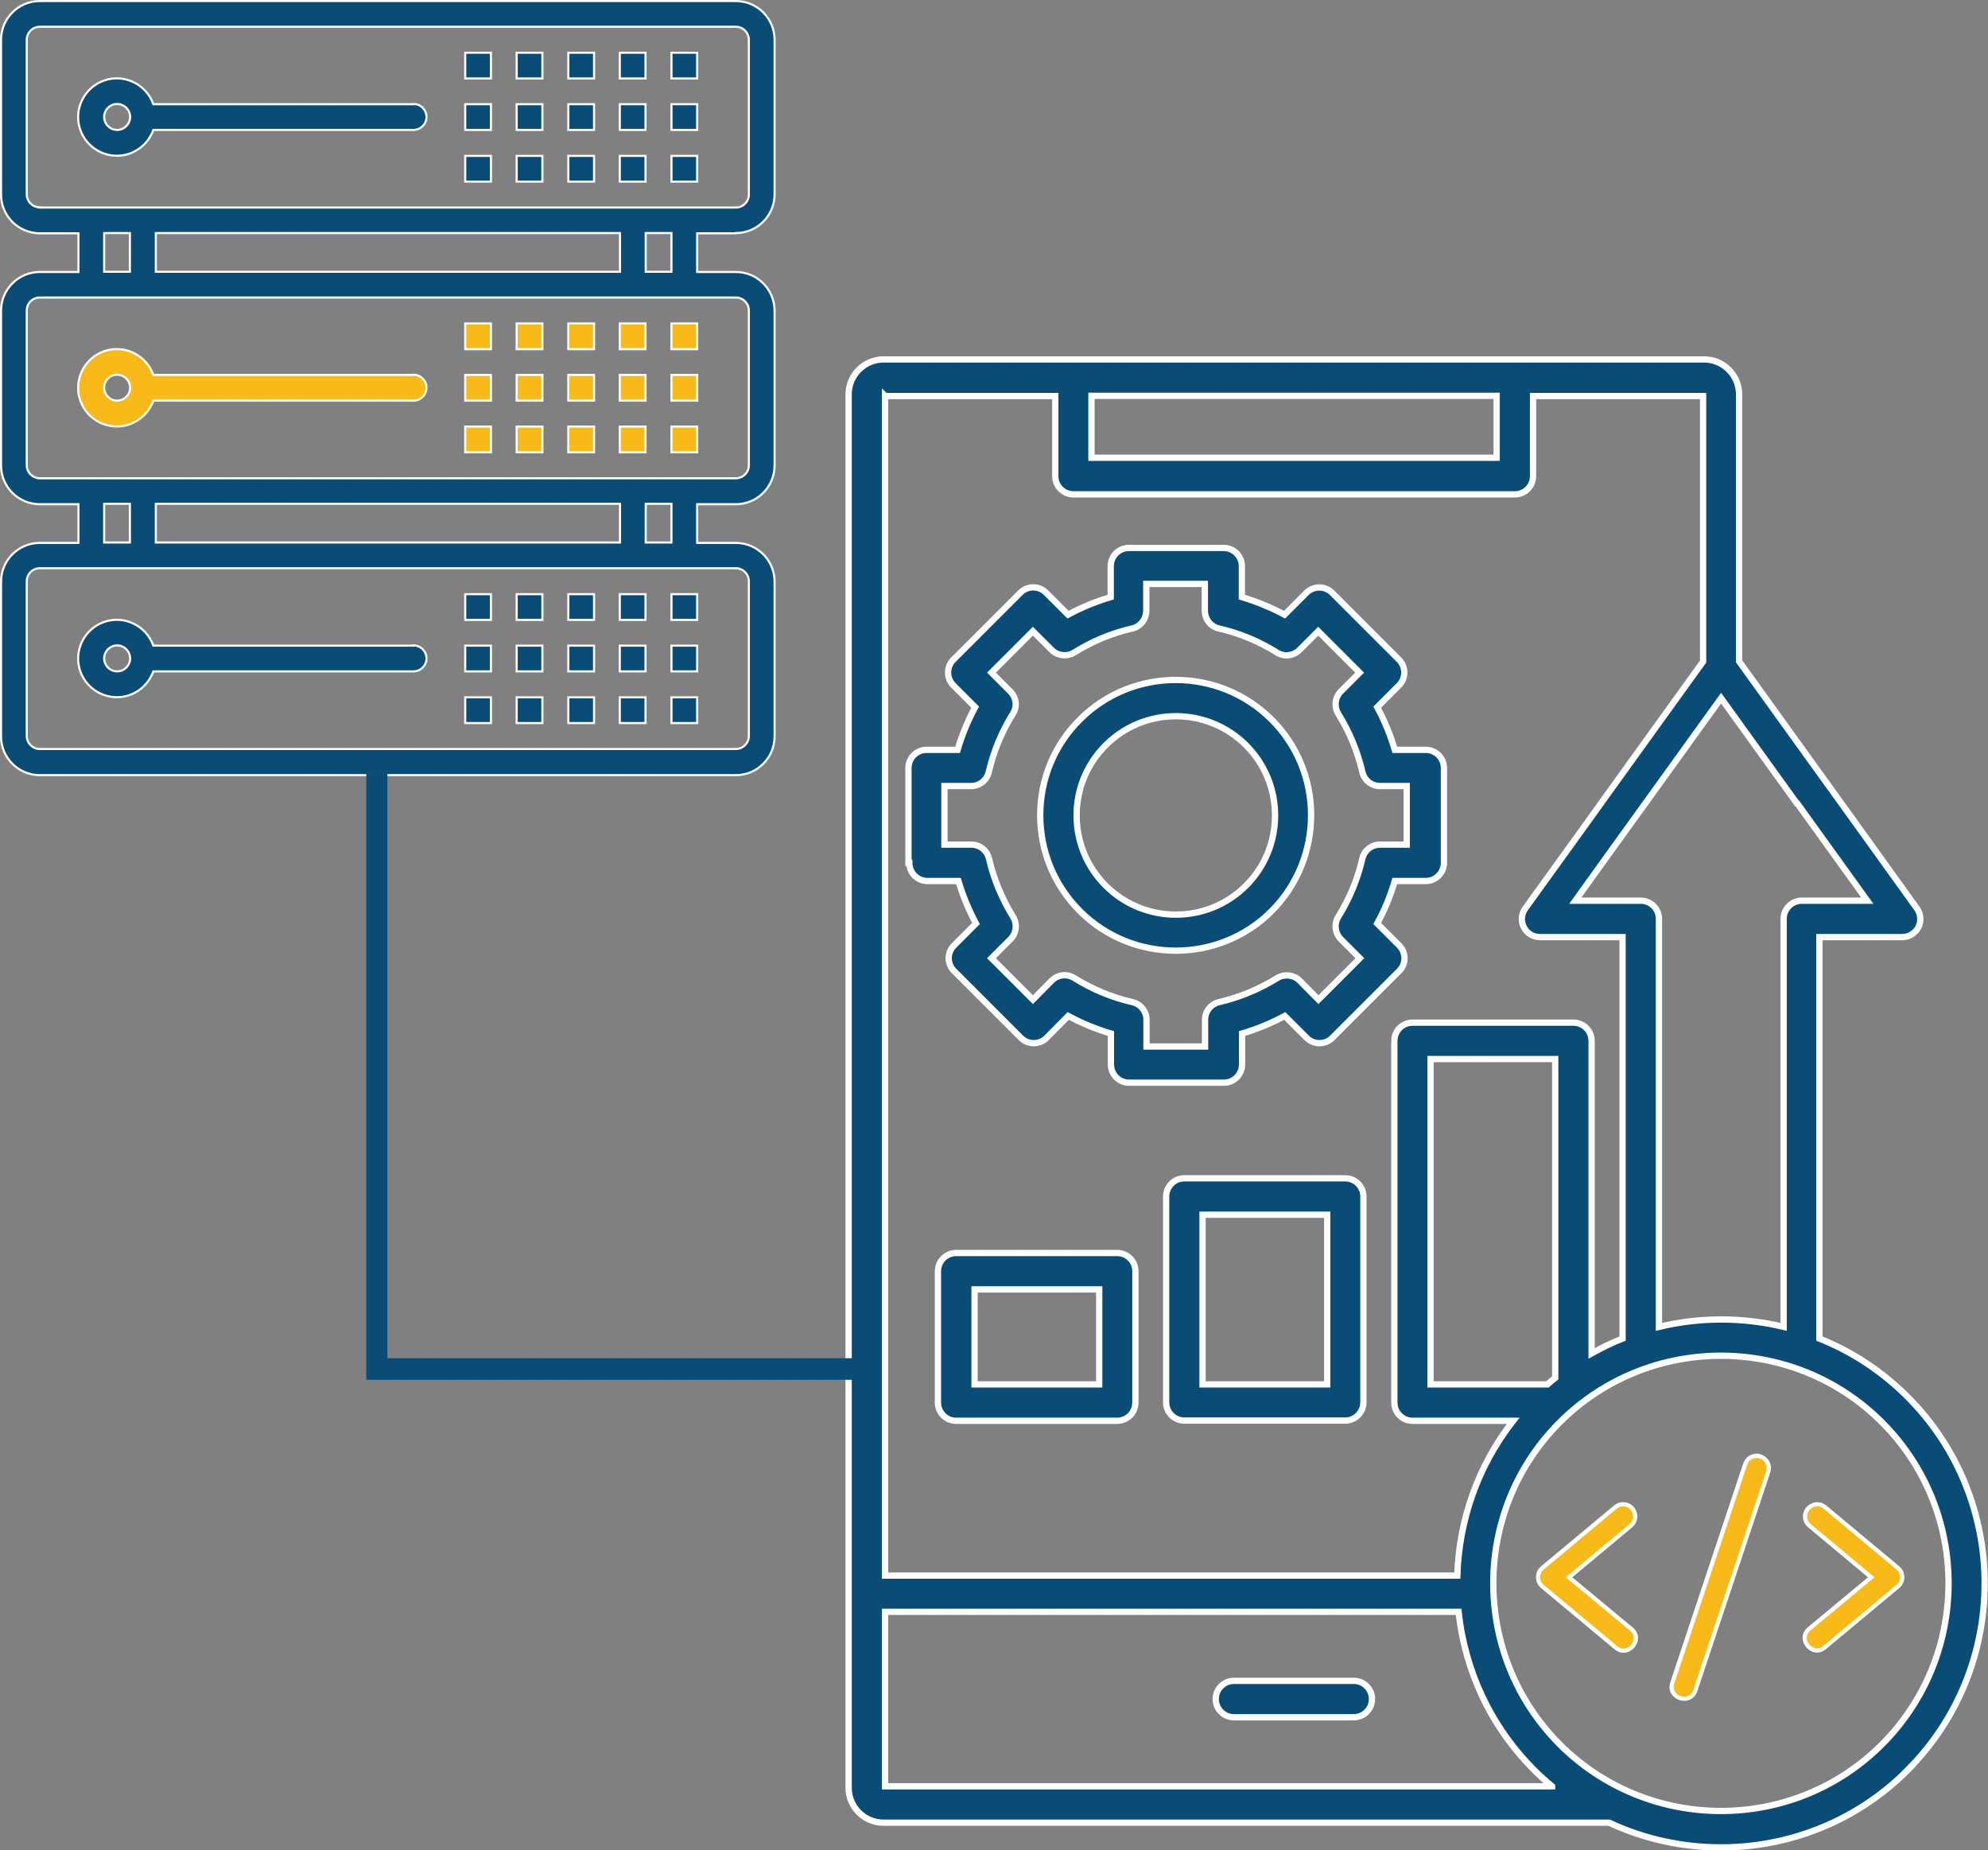 <?xml version="1.0" encoding="UTF-8"?>
<svg id="Layer_2" data-name="Layer 2" xmlns="http://www.w3.org/2000/svg" viewBox="0 0 95.04 88.44">
  <rect x="0" y="0" width="95.04" height="88.44" fill="#808080" stroke="none"/>
  <defs>
    <style>
      .cls-1 {
        stroke-width: .3px;
      }

      .cls-1, .cls-2, .cls-3, .cls-4 {
        stroke: #fff;
        stroke-miterlimit: 10;
      }

      .cls-1, .cls-3, .cls-5 {
        fill: #094d76;
      }

      .cls-2 {
        stroke-width: .2px;
      }

      .cls-2, .cls-4 {
        fill: #f8ba19;
      }

      .cls-3, .cls-4 {
        stroke-width: .1px;
      }

      .cls-5 {
        stroke-width: 0px;
      }
    </style>
  </defs>
  <g id="Layer_1-2" data-name="Layer 1">
    <g>
      <g>
        <path class="cls-3" d="m35.18,11.14c1.02,0,1.85-.83,1.85-1.85V1.9c0-1.02-.83-1.85-1.85-1.85H1.9C.88.05.05.88.05,1.9v7.4c0,1.02.83,1.85,1.85,1.85h1.85v1.85h-1.85c-1.02,0-1.85.83-1.85,1.85v7.4c0,1.02.83,1.85,1.85,1.85h1.85v1.85h-1.85c-1.02,0-1.85.83-1.85,1.85v7.4c0,1.02.83,1.85,1.85,1.85h33.28c1.02,0,1.85-.83,1.85-1.85v-7.4c0-1.02-.83-1.85-1.85-1.85h-1.85v-1.85h1.85c1.02,0,1.85-.83,1.85-1.85v-7.4c0-1.02-.83-1.85-1.85-1.85h-1.85v-1.85h1.85Zm0,16.02c.34,0,.62.28.62.62v7.4c0,.34-.28.62-.62.62H1.9c-.34,0-.62-.28-.62-.62v-7.4c0-.34.28-.62.62-.62h33.28Zm-30.2-1.23v-1.85h1.23v1.85h-1.23Zm2.47,0v-1.85h22.19v1.85H7.45Zm23.42,0v-1.85h1.23v1.85h-1.23Zm4.31-11.71c.34,0,.62.28.62.62v7.4c0,.34-.28.62-.62.62H1.9c-.34,0-.62-.28-.62-.62v-7.4c0-.34.28-.62.62-.62h33.28Zm-30.2-1.23v-1.85h1.23v1.85h-1.23Zm2.47,0v-1.85h22.19v1.85H7.45Zm23.42,0v-1.85h1.23v1.85h-1.23ZM1.9,9.91c-.34,0-.62-.28-.62-.62V1.9c0-.34.28-.62.62-.62h33.28c.34,0,.62.28.62.62v7.4c0,.34-.28.62-.62.62H1.9Z"/>
        <path class="cls-3" d="m19.77,4.98H7.33c-.34-.96-1.4-1.47-2.36-1.13s-1.47,1.4-1.13,2.36,1.4,1.47,2.36,1.13c.53-.19.94-.6,1.13-1.13h12.44c.34,0,.62-.28.62-.62s-.28-.62-.62-.62Zm-14.17,1.23c-.34,0-.62-.28-.62-.62s.28-.62.62-.62.62.28.62.62-.28.62-.62.62Z"/>
        <rect class="cls-3" x="27.17" y="2.52" width="1.23" height="1.23"/>
        <rect class="cls-3" x="29.63" y="2.52" width="1.23" height="1.23"/>
        <rect class="cls-3" x="32.1" y="2.52" width="1.23" height="1.23"/>
        <rect class="cls-3" x="24.7" y="2.52" width="1.23" height="1.23"/>
        <rect class="cls-3" x="22.24" y="2.52" width="1.23" height="1.23"/>
        <rect class="cls-3" x="27.17" y="4.98" width="1.23" height="1.23"/>
        <rect class="cls-3" x="29.63" y="4.98" width="1.23" height="1.23"/>
        <rect class="cls-3" x="32.1" y="4.98" width="1.23" height="1.23"/>
        <rect class="cls-3" x="24.7" y="4.98" width="1.23" height="1.23"/>
        <rect class="cls-3" x="22.24" y="4.98" width="1.23" height="1.23"/>
        <rect class="cls-3" x="27.17" y="7.45" width="1.23" height="1.23"/>
        <rect class="cls-3" x="29.63" y="7.45" width="1.23" height="1.23"/>
        <rect class="cls-3" x="32.1" y="7.45" width="1.23" height="1.23"/>
        <rect class="cls-3" x="24.7" y="7.45" width="1.23" height="1.23"/>
        <rect class="cls-3" x="22.24" y="7.45" width="1.23" height="1.23"/>
        <path class="cls-4" d="m19.77,17.92H7.33c-.34-.96-1.4-1.47-2.36-1.13s-1.47,1.4-1.13,2.36c.34.96,1.4,1.47,2.36,1.13.53-.19.94-.6,1.13-1.13h12.44c.34,0,.62-.28.62-.62s-.28-.62-.62-.62Zm-14.17,1.23c-.34,0-.62-.28-.62-.62s.28-.62.62-.62.62.28.62.62-.28.62-.62.62Z"/>
        <rect class="cls-4" x="27.17" y="15.46" width="1.23" height="1.23"/>
        <rect class="cls-4" x="29.63" y="15.46" width="1.23" height="1.23"/>
        <rect class="cls-4" x="32.1" y="15.46" width="1.23" height="1.23"/>
        <rect class="cls-4" x="24.7" y="15.46" width="1.23" height="1.23"/>
        <rect class="cls-4" x="22.24" y="15.46" width="1.23" height="1.23"/>
        <rect class="cls-4" x="27.17" y="17.92" width="1.23" height="1.23"/>
        <rect class="cls-4" x="29.63" y="17.92" width="1.23" height="1.23"/>
        <rect class="cls-4" x="32.1" y="17.92" width="1.23" height="1.23"/>
        <rect class="cls-4" x="24.7" y="17.92" width="1.23" height="1.23"/>
        <rect class="cls-4" x="22.24" y="17.92" width="1.23" height="1.23"/>
        <rect class="cls-4" x="27.17" y="20.39" width="1.23" height="1.23"/>
        <rect class="cls-4" x="29.63" y="20.39" width="1.23" height="1.23"/>
        <rect class="cls-4" x="32.1" y="20.39" width="1.23" height="1.23"/>
        <rect class="cls-4" x="24.7" y="20.39" width="1.23" height="1.23"/>
        <rect class="cls-4" x="22.24" y="20.39" width="1.23" height="1.23"/>
        <path class="cls-3" d="m19.77,30.86H7.33c-.34-.96-1.4-1.47-2.36-1.13s-1.47,1.4-1.13,2.36,1.4,1.47,2.36,1.13c.53-.19.94-.6,1.13-1.13h12.44c.34,0,.62-.28.62-.62s-.28-.62-.62-.62Zm-14.17,1.23c-.34,0-.62-.28-.62-.62s.28-.62.62-.62.62.28.62.62-.28.62-.62.62Z"/>
        <rect class="cls-3" x="27.17" y="28.4" width="1.23" height="1.23"/>
        <rect class="cls-3" x="29.63" y="28.4" width="1.23" height="1.23"/>
        <rect class="cls-3" x="32.1" y="28.4" width="1.23" height="1.23"/>
        <rect class="cls-3" x="24.7" y="28.4" width="1.23" height="1.23"/>
        <rect class="cls-3" x="22.24" y="28.4" width="1.23" height="1.23"/>
        <rect class="cls-3" x="27.17" y="30.86" width="1.23" height="1.23"/>
        <rect class="cls-3" x="29.63" y="30.86" width="1.23" height="1.23"/>
        <rect class="cls-3" x="32.1" y="30.86" width="1.23" height="1.23"/>
        <rect class="cls-3" x="24.7" y="30.86" width="1.23" height="1.23"/>
        <rect class="cls-3" x="22.24" y="30.86" width="1.23" height="1.23"/>
        <rect class="cls-3" x="27.17" y="33.33" width="1.23" height="1.23"/>
        <rect class="cls-3" x="29.63" y="33.33" width="1.23" height="1.23"/>
        <rect class="cls-3" x="32.1" y="33.33" width="1.23" height="1.23"/>
        <rect class="cls-3" x="24.7" y="33.33" width="1.23" height="1.23"/>
        <rect class="cls-3" x="22.24" y="33.33" width="1.23" height="1.23"/>
      </g>
      <path class="cls-1" d="m65.59,81.21c0,.48-.39.87-.87.87h-5.73c-.48,0-.87-.39-.87-.87s.39-.87.87-.87h5.73c.48,0,.87.39.87.87h0Zm-.41-24.02v9.84c0,.48-.39.87-.87.87h-7.69c-.48,0-.87-.39-.87-.87v-9.84c0-.48.39-.87.87-.87h7.69c.48,0,.87.39.87.87Zm-1.73.87h-5.96v8.11h5.96v-8.11Zm-9.17,2.7v6.28c0,.48-.39.87-.87.87h-7.7c-.48,0-.87-.39-.87-.87v-6.28c0-.48.39-.87.87-.87h7.7c.48,0,.87.39.87.87Zm-1.73.87h-5.96v4.54h5.96v-4.54Zm38.65,22.98c-2.46,2.46-5.69,3.69-8.92,3.69-1.83,0-3.66-.39-5.35-1.18h-34.69c-.92,0-1.67-.75-1.67-1.67V18.85c0-.92.75-1.67,1.67-1.67h39.23c.92,0,1.67.75,1.67,1.67v12.76c1.39,1.93,2.78,3.86,4.17,5.79,1.44,2,2.89,4.01,4.33,6.02.19.26.22.61.07.9s-.45.47-.77.47h-3.96v19.19c1.53.61,2.97,1.54,4.21,2.78,4.92,4.92,4.92,12.93,0,17.85h0Zm-5.29-46.2c-1.21-1.68-2.42-3.36-3.63-5.04-1.18,1.63-2.35,3.27-3.53,4.9-1.15,1.59-2.3,3.19-3.44,4.78h3.13c.48,0,.87.39.87.87v19.5c1.96-.47,4-.47,5.96,0v-19.5c0-.48.39-.87.87-.87h3.13c-1.11-1.55-2.23-3.09-3.34-4.64h0Zm-33.73-16.53h19.37v-2.96h-19.37v2.96h0Zm-9.87-2.96v56.39h27.36c.08-2.63.97-5.23,2.67-7.4h-4.81c-.48,0-.87-.39-.87-.87v-17.29c0-.48.39-.87.87-.87h7.69c.48,0,.87.39.87.87v14.94c.48-.27.97-.51,1.48-.71v-19.19h-3.95c-.33,0-.62-.18-.77-.47-.15-.29-.12-.64.07-.9,1.48-2.05,2.96-4.1,4.43-6.15,1.36-1.88,2.71-3.77,4.07-5.65v-12.69h-8.13v3.83c0,.48-.39.87-.87.87h-21.1c-.48,0-.87-.39-.87-.87v-3.83h-8.13Zm32.04,46.94v-15.24h-5.96v15.55h5.59c.12-.11.24-.21.37-.31Zm-.15,19.52c-.29-.24-.58-.5-.85-.77h0c-2.12-2.12-3.32-4.8-3.62-7.57h-27.42v8.34h31.89Zm15.77-17.4c-4.24-4.24-11.15-4.24-15.4,0-4.24,4.24-4.24,11.15,0,15.4,4.25,4.24,11.16,4.24,15.4,0,4.24-4.24,4.25-11.15,0-15.4h0Zm-46.54-26.74v-4.53c0-.48.39-.87.87-.87h1.48c.21-.71.49-1.39.84-2.04l-1.04-1.04c-.34-.34-.34-.89,0-1.23l3.2-3.2c.34-.34.89-.34,1.23,0l1.05,1.05c.65-.35,1.33-.63,2.04-.84v-1.48c0-.48.39-.87.87-.87h4.53c.48,0,.87.39.87.87v1.48c.7.21,1.38.49,2.04.84l1.05-1.05c.16-.16.38-.25.61-.25s.45.09.61.25l3.2,3.2c.34.34.34.89,0,1.23l-1.04,1.04c.35.65.63,1.33.84,2.04h1.48c.48,0,.87.39.87.87v4.53c0,.48-.39.87-.87.87h-1.48c-.21.71-.49,1.39-.84,2.03l1.05,1.05c.34.34.34.89,0,1.22l-3.2,3.2c-.16.16-.38.25-.61.25h0c-.23,0-.45-.09-.61-.25l-1.05-1.05c-.65.35-1.33.63-2.04.84v1.48c0,.48-.39.87-.87.87h-4.53c-.48,0-.87-.39-.87-.87v-1.48c-.71-.21-1.39-.49-2.04-.84l-1.04,1.05c-.16.16-.38.25-.61.25h0c-.23,0-.45-.09-.61-.25l-3.2-3.2c-.34-.34-.34-.89,0-1.22l1.05-1.05c-.35-.65-.63-1.33-.84-2.03h-1.48c-.48,0-.87-.39-.87-.87h0Zm1.73-.87h1.28c.4,0,.75.28.84.67.23.99.62,1.92,1.15,2.78.21.34.16.79-.12,1.07l-.91.91,1.98,1.98.9-.91c.29-.29.73-.34,1.08-.12.85.53,1.78.92,2.78,1.15.39.09.67.44.67.84v1.28h2.8v-1.28c0-.4.28-.75.67-.84.98-.23,1.92-.62,2.78-1.15.34-.21.79-.16,1.07.12l.9.91,1.98-1.98-.91-.91c-.28-.29-.33-.73-.12-1.07.53-.85.92-1.79,1.15-2.78.09-.39.44-.67.84-.67h1.28v-2.8h-1.28c-.4,0-.75-.28-.84-.67-.23-.99-.62-1.93-1.15-2.78-.21-.34-.16-.79.12-1.07l.9-.9-1.98-1.98-.9.9c-.28.28-.73.34-1.07.12-.87-.54-1.8-.93-2.78-1.15-.39-.09-.67-.44-.67-.85v-1.28h-2.8v1.28c0,.4-.28.76-.67.85-.98.22-1.91.61-2.78,1.15-.34.21-.79.16-1.07-.12l-.9-.9-1.98,1.98.9.9c.29.29.34.73.12,1.07-.53.85-.92,1.79-1.15,2.78-.09.39-.44.67-.84.67h-1.28v2.8h0Zm6.47,3.18c-1.22-1.22-1.9-2.85-1.9-4.58s.67-3.36,1.9-4.58c2.52-2.52,6.63-2.52,9.16,0,2.52,2.52,2.52,6.63,0,9.16-1.26,1.26-2.92,1.89-4.58,1.89s-3.32-.63-4.58-1.89c0,0,0,0,0,0h0Zm-.16-4.58c0,1.27.49,2.46,1.39,3.36,1.85,1.85,4.86,1.85,6.71,0,1.85-1.85,1.85-4.86,0-6.71-1.85-1.85-4.86-1.85-6.71,0-.9.9-1.39,2.09-1.39,3.35Z"/>
      <g>
        <path class="cls-2" d="m83.99,69.58c-.26,0-.48.16-.56.41l-3.48,10.44c-.25.73.86,1.1,1.1.37l3.48-10.44c.13-.38-.15-.77-.54-.77Z"/>
        <path class="cls-2" d="m86.51,72.93l2.95,2.46-2.95,2.45c-.63.49.15,1.42.74.89l3.48-2.9c.28-.23.28-.66,0-.89l-3.48-2.9c-.1-.09-.24-.14-.4-.14-.55.05-.75.7-.34,1.03h0Z"/>
        <path class="cls-2" d="m77.58,71.9c-.13,0-.26.05-.36.14l-3.48,2.9c-.28.23-.28.66,0,.89l3.48,2.9c.6.56,1.4-.4.74-.89l-2.95-2.45,2.95-2.46c.43-.35.17-1.05-.39-1.03h0Z"/>
      </g>
      <polygon class="cls-5" points="40.76 65.95 17.51 65.95 17.51 36.99 18.52 36.99 18.52 64.92 40.76 64.92 40.76 65.95"/>
    </g>
  </g>
</svg>